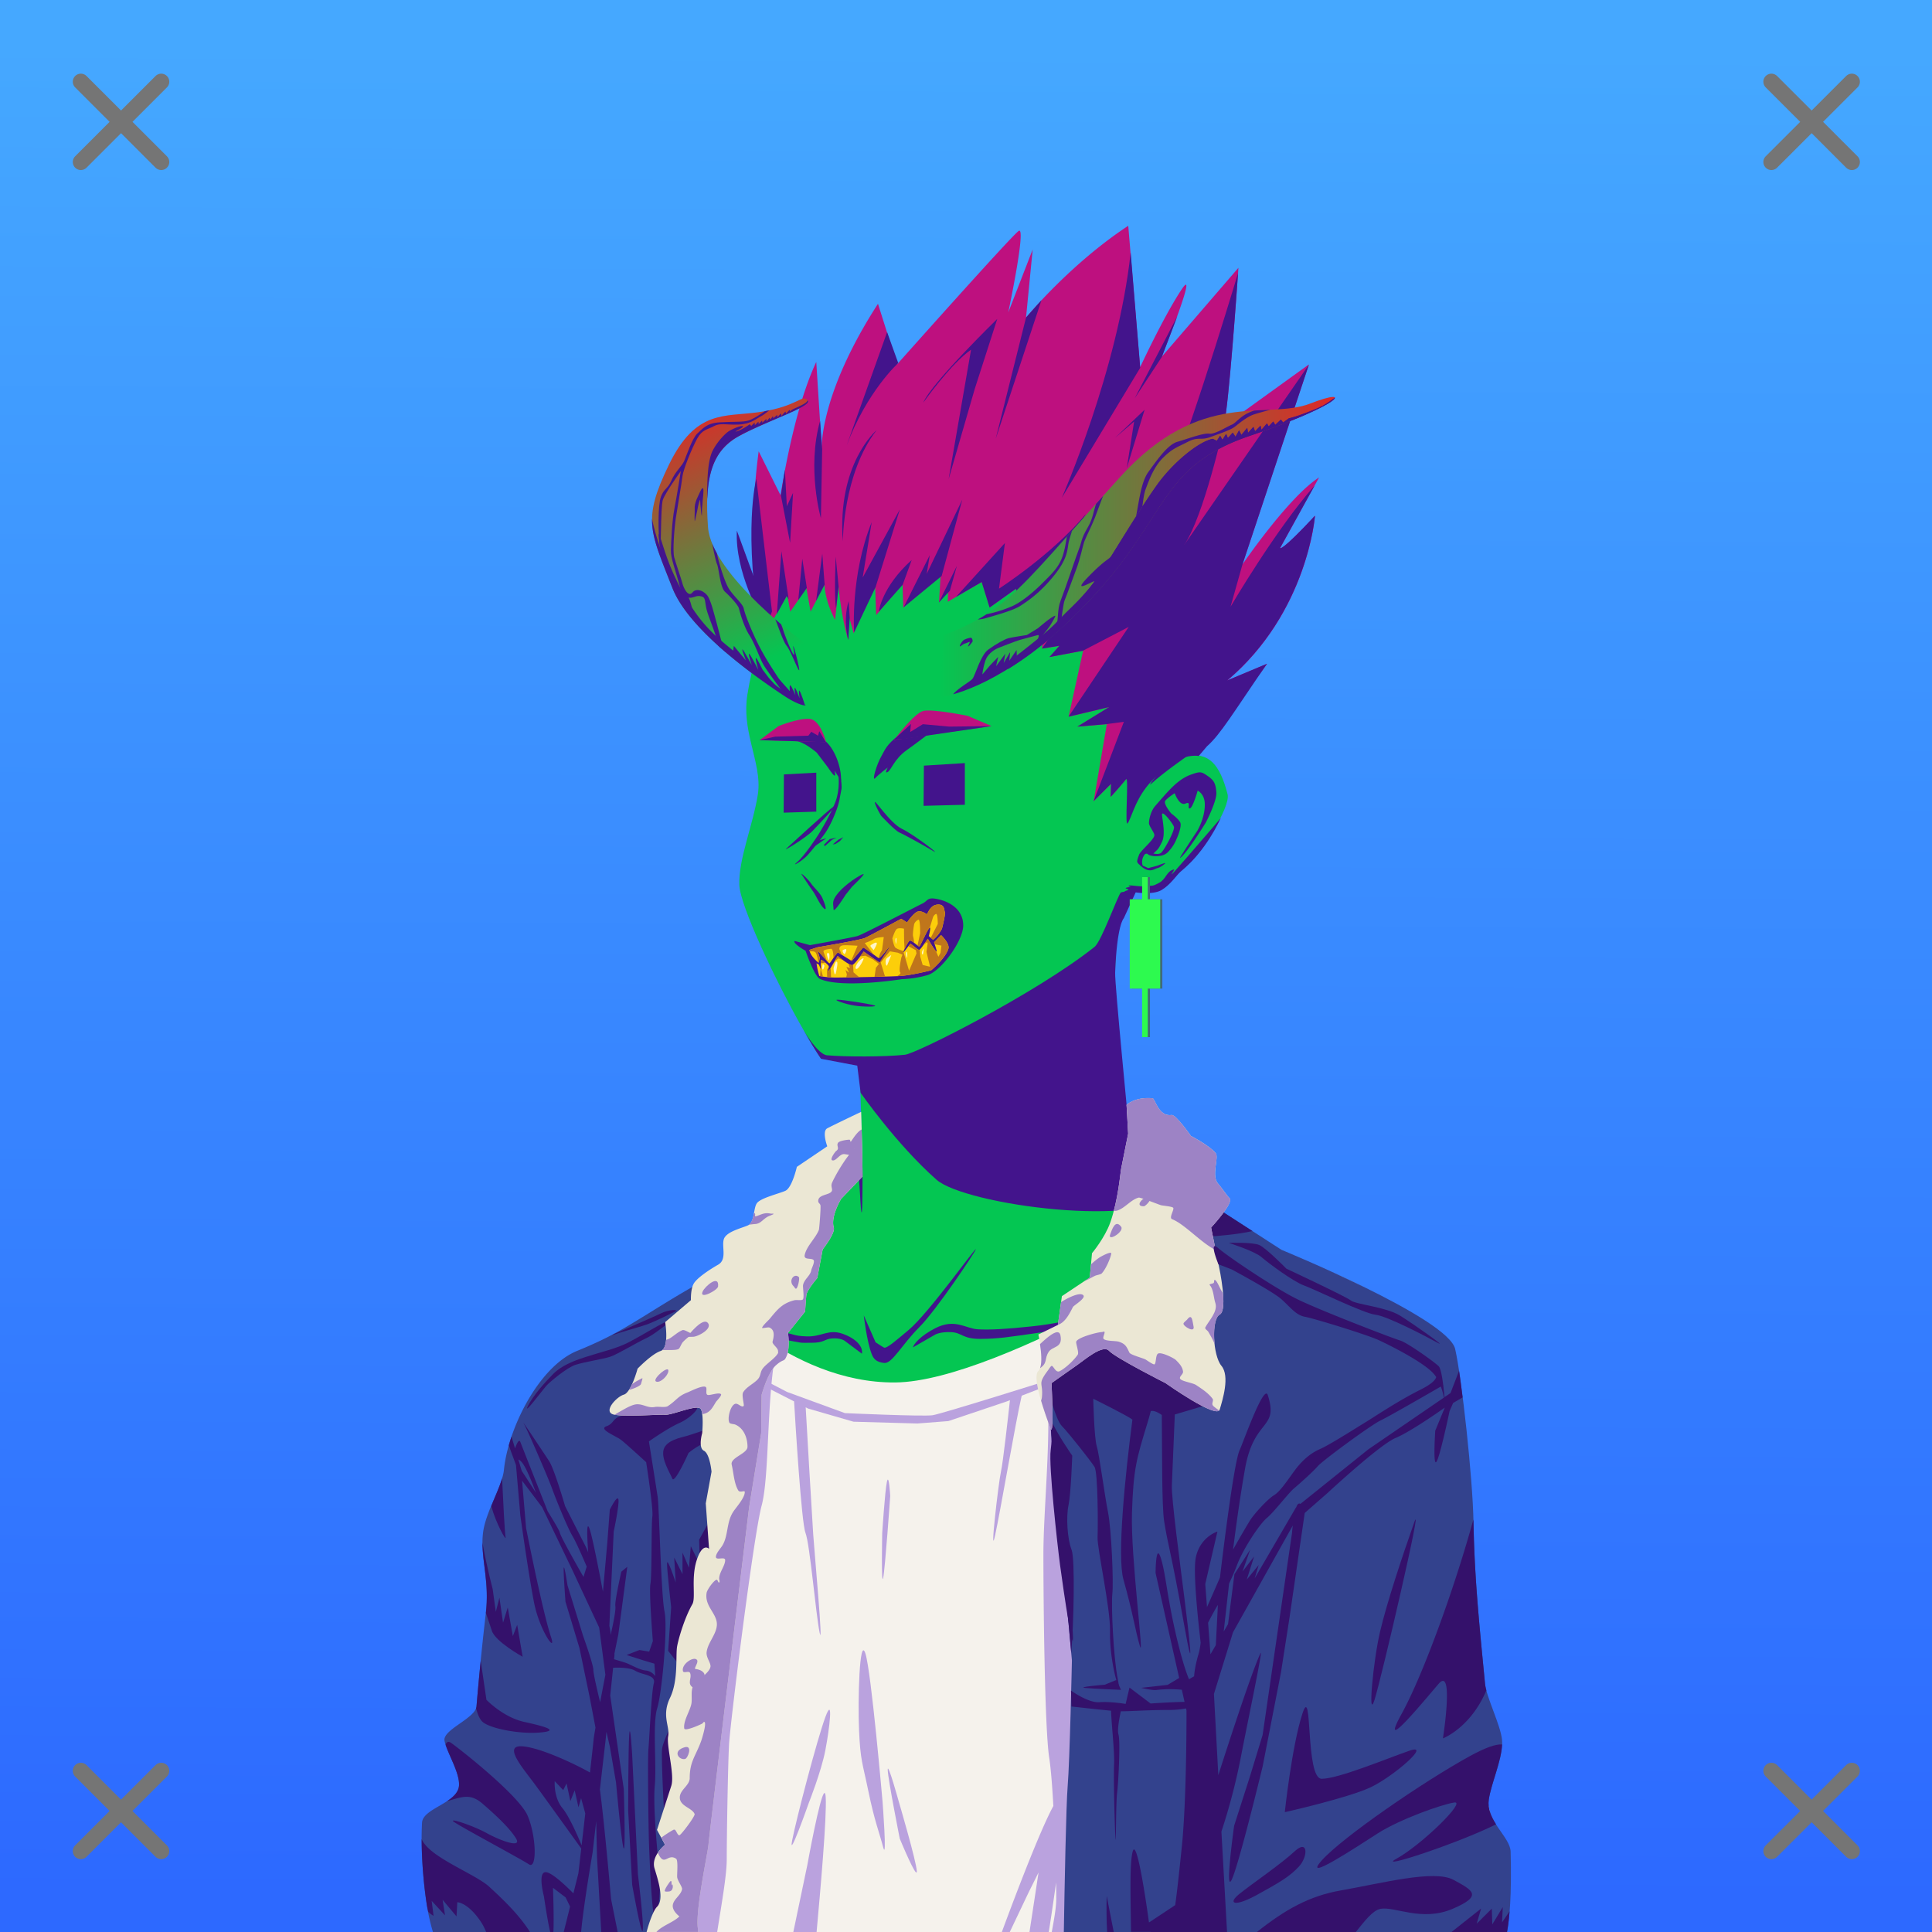 <svg xmlns="http://www.w3.org/2000/svg" xmlns:xlink="http://www.w3.org/1999/xlink" viewBox="0 0 2400 2400"><g id='bg'><g id="Afternoon">
<defs>
<linearGradient gradientTransform="matrix(-1, 0, 0, 1, 4188, 1608)" gradientUnits="userSpaceOnUse" id="skyback-linear-gradient" x1="2983.06" x2="2993" y1="-1549.54" y2="747.95">
<stop id="skyback-c1" offset="0" stop-color="#45a8ff"></stop>
<stop id="skyback-c2" offset="0.66" stop-color="#357fff"></stop>
<stop id="skyback-c3" offset="1" stop-color="#2d69ff"></stop>
</linearGradient>
</defs>
<path d="M2400,2400H0V0H2400Z" style="fill:url(#skyback-linear-gradient)"></path>
</g></g><g id="person"><g data-name="Layer 1" id="Layer_1"><g id="OR01"><path d="M1233.58,607.3c-9.3-.15-18.39,0-27.19.06-152.57,1.48-253.53,102.78-278,255.72-3.41,21.36.09,40.92,4.44,59.44,5.3,22.61,11.86,43.67,8.56,64.56-6,38-24,80-23,112,.81,26,45.49,120.52,79.81,180.59,7.9,13.82,15.42,26.41,21.53,35.25l48.32,7.13s3.49,135.37,3.34,135.94c-2.62,9.82-27.16,19.71-59.63,51.09s-94.09,72.45-154.56,120.66c0,0-126.43,43.21-176.69,93.47S648.36,1980,646.79,2048.3L594.2,2399.61h868.25l5.22-138.15,18.56-185,60.31,323.12h291.35l-61.66-415.12s29.47-306.6-35.53-353.6-153.47-66.4-153.47-66.4-106.62-68.76-124.47-87.35-59.47-52.72-59.47-52.72-4.86-42.31-11.18-104.62c-4.4-43.31-7.9-87.2-7-111.75,2.19-59.87.72-65.6,26-100.63,0,0,18.16,2.15,28.25-1.21s21.41-20.86,27.9-25.57c23-16.69,61.86-77.88,57.69-94-9.66-37.25-23.46-53.11-51.75-46.9,0,0,111.09-202.84-153.25-316.88C1291.14,610.47,1261.46,607.74,1233.58,607.3Z" style="fill:#04c652" transform="translate(0)"></path><path d="M883.39,2335.27c-4.91,6.13,2.23-27.37,35.35-40.62,17.36-6.94,21.28-12.26,30.08-17.06,12.14-6.63,27-11.47,39.84-10.85,22.74,1.1-47.89,26.07-69.92,34.33S888.89,2328.38,883.39,2335.27Z" style="fill:#43148c" transform="translate(0)"></path><path d="M1497.41,1845.75c-6.11,3.26-31.57,69.28-31.57,69.28l-37.12,78.41s-33.06,106.28-47.63,114.72c-40.64,23.52-47.36,26.68-95.75,32.15-5.17.59-17,1.88-17,1.88s-64.61,6.58-86.43,3.56c-24.57-3.4,24.43,29.71,77,38.44s105.34,16.4,105.34,16.4-9.72,111.88-9.47,165.63c.08,17.45,36-19.83,32.16-.81-1.25,6.24-9.36,21.19-17.16,34.59h92.84l5.22-138.16,18.57-185,11.71,62.74-4.84-46.78-2-137.15s-4.31-15.26-1.84-16.91,11-89.33,8.91-92.81A.65.65,0,0,0,1497.41,1845.75Z" style="fill:#43148c" transform="translate(0)"></path><path d="M1100.81,2266.41c-.88-.07-1.39.06-1.5.4-1.73,5.4,67.82,33.56,109.38,57.1,9.73,5.51-2.89,50.22,2.56,76.09h31.69c-8.7-36.85-15-73.54-22.13-79.34C1208.67,2310.79,1114,2267.35,1100.81,2266.41Z" style="fill:#43148c" transform="translate(0)"></path><path d="M1487.88,1835.47c-2.65.31-19.51,144.65-19.5,144.65l10.18,71.07,6.82,36,1-10.28L1546.72,2400h2.12L1537,2290.81l-3.41-39.62s-47.85-352.78-45.5-406.19C1488.36,1838.32,1488.25,1835.42,1487.88,1835.47Z" style="fill:#43148c" transform="translate(0)"></path><path d="M1776.16,1983.78l-35.63,28.69s25.18,108.54,34.88,189.47,10,116.51,12.53,159.5c.9,15.32,1,27.74.81,38.56h49.31l-59.5-400.66Z" style="fill:#43148c" transform="translate(0)"></path><path d="M1035.62,2318.22a4,4,0,0,0-1.24,1.81c-5.91,12.77-13,56.26-20.85,80h20.22C1036.5,2373.38,1040.24,2315.79,1035.62,2318.22Z" style="fill:#43148c" transform="translate(0)"></path><path d="M770.84,1888.94c-2.37.64-3,26.25-3,26.25s-9.33-27.81-10.53-25.57,4,15.21,5.75,34.54,1.13,42.75,1.13,42.75l-4.38,52.71-7.37,57.22s-8.59,138-21.47,219.25c-9.43,59.46-19.39,91-24.09,103.91H764c0-.74.14-1.12.19-1.94,1.6-29.92,1.45-49.75,4.25-94.53s.86-78.34,1.71-95.37,9.1-109.85,9.1-109.85,16.45,64.87,17.34,41.22-13.78-135.81-13.78-135.81,10.8,35.41,5.53,2.94c-2.57-15.85-11.75-97.66-15.53-113.57C772,1890,771.39,1888.79,770.84,1888.94Z" style="fill:#43148c" transform="translate(0)"></path><path d="M645.31,1906.41c-.13-.32-.22-.2-.25.4-.44,10.38.56,71.16,1.6,109.72.05,2.07.12,2.79.18,4.66.18,10.32.3,20.07.13,27.5L594.38,2400h16.34l10.12-71.91,3.69-86.59,25-186.78c3,12,11.61,44.4,14.25,36.87,3.19-9.1-2.87-78.78-2.87-78.78S647.34,1911.17,645.31,1906.41Z" style="fill:#43148c" transform="translate(0)"></path><path d="M1134,1673.81c1.36-4.6,9.4-14.36,27.74-23.81,24.63-12.68,37.69.46,53,1.32s35.1-.28,66.81-3.63,39.39-7.36,94.92-14.3c45.13-5.64,99.71-23.76,99.38-21.93s-29.7,17.3-100.72,29.27c-12.6,2.12-44.42,9.11-83.74,14.73s-51.21,7.66-73.55,7.77-22.69-7.78-36.29-8.39-19.75,3-19.75,3" style="fill:#43148c" transform="translate(0)"></path><path d="M1392.55,1108.56c-3.23,1.47-24.08,60.7-32.87,67.69-72,57.24-221,132.5-235.56,134-25.72,2.73-73.74,2.69-96.74.67-11.49-1-29-30.91-29-30.91,7.89,13.82,15.41,26.41,21.53,35.25l45,8.55,4.19,33.74s44.63,64.14,94.28,107.94c35,30.9,258.86,62.38,302.68,14.61-19.89-22-61.93-57.11-61.93-57.11-1.9-24.91-19.4-199.6-18.85-214.6,2.19-59.87,10.72-67.7,10.72-67.7l15.08-32.84S1395.77,1107.09,1392.55,1108.56Z" style="fill:#43148c" transform="translate(0)"></path><path d="M1782,1803.56s-22,112.35-38.29,150.69-35.18,93.34-34.61,112.47,32.41-34,32.41-34l31.56,38.87,20,28.32L1776.16,1987S1787.82,1843.2,1782,1803.56Z" style="fill:#43148c" transform="translate(0)"></path><path d="M1073,1634s3.76,32.45,9.86,48.08c2.17,5.58,5.31,9.93,15.39,11.06s21.48-22.23,43.93-44.66c20.8-20.77,69-92.84,70-96.5,1.32-4.94-58.3,79.19-83.46,100.17-13.61,11.35-27.31,23.61-30.58,21.87-3.1-1.66-10.46-6.57-10.46-6.57Z" style="fill:#43148c" transform="translate(0)"></path><path d="M1095,939.12c4.44-7.67,5.49-13.41,22-26.28,15.68-12.21,44.66-9.46,56.23-10.93s-18,8.44-18,8.44-16.8,12.92-29.07,21.64c-15.47,11-19.17,25-23.59,27.14s.28-5.69.28-5.69-10.76,8-15.52,13.11S1088.72,950,1095,939.12Z" style="fill:#43148c" transform="translate(0)"></path><path d="M979.64,915.42c-4.14,2.76,7.07,3,16.31,7.19s18.58,12.29,18.58,12.29L1028.28,953s6.06,9.35,8.17,10.4.27-6.2.27-6.2l8,12.87c.87-16.35-7.84-41.52-21.76-51.35S983.78,912.66,979.64,915.42Z" style="fill:#43148c" transform="translate(0)"></path><path d="M990.12,1071c9.93-8.16,26.6-34.39,26.6-34.39s18.77-29.9,22.93-46.27,1.31-29,1.68-34.44c.44-6.46,5.37,18.09,3.86,25-2,9-1.88,15.25-7.89,30.08s-11.18,23-16.18,29.24c-2,2.48-10.44,13.85-17.73,21.92S981.78,1077.81,990.12,1071Z" style="fill:#43148c" transform="translate(0)"></path><path d="M1434,1037.55c.25-3-6.58-11.07-6.7-15s2-14.38,7.25-20.73c1.91-2.3,10.08-11.62,12.44-14.26,10.2-11.35,19.76-20.68,32.19-25.2,12.09-4.4,13.25-3.81,21.21,1.69s9.78,9.59,10.62,20.29-13.13,37.53-13.13,37.53-24.81,40.09-32.07,43.94c-1.3.69,21.49-33.67,21.49-33.67s9.53-15.69,9.37-32.89c-.13-13.3-8.88-17.07-8.88-17.07s-6,21.54-9.83,22.08,2.45-9.49-5.28-6.07-13.44-12.83-13.44-12.83-8.94,5.58-11.68,9.42,7.4,15.74,7.4,15.74,8.37,6,11.11,11-4.56,20.84-4.56,20.84a50.3,50.3,0,0,1-10.93,16.43c-7.69,7.63-24.89,4.83-25.25,1.41s13,3.88,17.64-1.39,15.84-26.07,15.44-31.29c-.22-3-15.22-22.6-14.89-15.34.27,5.93,4.67,24-.11,33.76s-4.69,8.46-10.34,14.08-8.38-3.8-12.26,3.15c-4.25,7.63-.62,13.76-.62,13.76s-5.57-2.38-7.26-5.63c-1.09-2.09,1.65-8,1.84-8.84C1415.91,1057.24,1433.52,1043.58,1434,1037.55Z" style="fill:#43148c" transform="translate(0)"></path><path d="M1415.81,1074c0-.62,10.51,4.42,10.51,4.42l11.26-3s9.8-3.95,9.94-3.23-6.5,5.61-9.37,6.11-6.18,3.72-11.77,2.66S1415.82,1074.58,1415.81,1074Z" style="fill:#43148c" transform="translate(0)"></path><path d="M1010.74,1052.16l15.9-10.94-11.73,3.38" style="fill:#43148c" transform="translate(0)"></path><path d="M1024.48,1051.16l9-7.84,5.72-2.86-8.58,1.94-7,7" style="fill:#43148c" transform="translate(0)"></path><path d="M1034.44,1049l6.92-5.82,6.18-3.23-4.06,4.8-5.62,3.69Z" style="fill:#43148c" transform="translate(0)"></path><path d="M1070.63,1681.58c1.83-8.51-7-18.93-24.34-24.86s-25.64,4-44,3.4-13.5-3.12-37.82-6.46-35.28-9.36-77.88-16.3c-34.62-5.65,75.3,24.45,80.54,25.42,34.74,6.39,23.32,5.16,40.46,5.27s16.13-4.83,26.56-5.44,15.15,3,15.15,3" style="fill:#43148c" transform="translate(0)"></path><path d="M1085.51,1945c1.73-21,7.18,19.43,7.18,19.43l5.75,89s20.42,42.79,30,60.73-33.81-24.7-40.65-42.53-4.26-36.72-4.26-36.72S1083.78,1965.94,1085.51,1945Z" style="fill:#43148c" transform="translate(0)"></path><path d="M1052,1897.57c-1.59-1.43-10.55,93.73-10.55,93.73s.54,6.57-10.69,49c-8.66,32.71-25.88,50.2-25.88,50.2s-60.33,55.73-67,58.55c-25.38,10.76-95.6,6.88-113.88,6.83-11.11,0,16.76,6.5,43.65,11,22.77,3.79,88.06-6.67,88.06-6.67s75.12-67.44,75.94-76.5c5.67-23,12.81-51.43,12.81-51.43s6.42-67.3,7.15-89.84C1051.72,1939.61,1052.22,1897.77,1052,1897.57Z" style="fill:#43148c" transform="translate(0)"></path><path d="M1071.48,1458s0,39.9-.75,46.75-2-12.57-2.26-19.36S1067,1465,1067,1465Z" style="fill:#43148c" transform="translate(0)"></path><path d="M1474.32,939.55s-29.21,20.28-43.59,33.54c-7.7,7.09,9.19-14.34,8.88-12.61s-11.76,5.95-8,3.54,12.82-8.58,12.82-8.58,32.3-21,36.59-33.46S1479.38,934.68,1474.32,939.55Z" style="fill:#43148c" transform="translate(0)"></path><path d="M1516.65,1016s-7.91,9.61-41.19,47.87-14.41,15.5-17.23,16.17c-9.26,2.17-9.35,11.73-18.16,16.57s-7.56,3.1-17.06,4.36c-6.23.83-17.55-1.6-20.2-.91s2,1.88,2,1.88-4.74,0-6.28,1.18,7.74,1.29.12,3.49,11.26,1.8,11.26,1.8,22,3.73,33-2.74,18.64-18.45,23.54-22.76S1495.46,1060.32,1516.65,1016Z" style="fill:#43148c" transform="translate(0)"></path><path d="M995.29,1085.49c1.08-.38,9.18,7.36,12.34,12.11s11,11.38,13.81,17.63,6.85,17.35,2,13.2-10-16.42-13.08-20.54S995.29,1085.49,995.29,1085.49Z" style="fill:#43148c" transform="translate(0)"></path><path d="M1035.41,1129.33c.07-6.69-3.12-9.54,6.07-20.41s26.4-21.73,30.69-23.09-13.79,15.72-13.79,15.72l-7.9,9.93S1035.33,1135.85,1035.41,1129.33Z" style="fill:#43148c" transform="translate(0)"></path><path d="M1035.67,1001.83c-6.89,4.39-53.58,47.63-58.91,52.33s24.44-13.48,32.59-21.94S1042.56,997.44,1035.67,1001.83Z" style="fill:#43148c" transform="translate(0)"></path><path d="M1086.74,996.82c.94,5.32,7.84,16.6,7.84,16.6s17,18.24,22.56,20.68,21.93,11.28,42.92,23.5c9,5.25-24.44-20.68-39.48-27.88S1085.8,991.49,1086.74,996.82Z" style="fill:#43148c" transform="translate(0)"></path></g></g><g id="Blue-Jean-Jacket"><path d="M820.38,1630.78c-6.12,3.49-12.15,6.78-18,9.72-38.53,19.41-83.6,46.06-83.6,46.06-63.21,37-88.34,124.56-88.34,124.56L636.94,1973l-12.35,144.41L574.66,2400h910.56l23.84-106.06L1522.12,2400h345.19l-15.12-142.09L1810,2060.47s-11-191.77-12.47-203.69,9.46-136.29,6.94-145.5C1776.92,1610.66,1600.53,1561,1600.53,1561l-15.15-11.41c-.69-.25-5.1-2-5.1-2l-36.16-23.38s-299.23,191.94-432,193.13-235.37-116.82-235.37-116.82l-45.91,24.94C828.68,1626.6,823.36,1629.3,820.38,1630.78Z" style="fill:#f5f2ec"></path><path d="M1574.77,1544.11l-8,10.36-12.14,12L1413,1653.32l-99.25,57.74s-143.38,45.21-155.24,47-108.9-2.63-108.9-2.63l-72-26.35-63.23-32.94-81-72.06-3.72,2,58.59,57.73,46,30.4,52.19,26.65c1.56,26.44,9.12,150.31,14.12,163.17,5.6,14.41,12.81,100.88,17.61,124.1s-6.4-99.28-8-122.5c-1.42-20.56-7.86-132.11-9.32-157.41l3.08,1.57,56.34,16.31,79.32,2.22,38.55-3,72.65-24.47,3.79-1.47c-1.82,16.65-8.64,78-11.14,88.66-2.91,12.33-14.51,112.42-7.26,79.06,6.63-30.48,25.35-140.19,33-173.34l79.49-30.71,120.22-78.84,71.29-43.11,40.41-33.47Z" style="fill:#baa2de"></path><path d="M1278.3,2349.74l11.84-23.72L1279,2399.11l-.17.89h24c2.5-15.94,5.9-38.29,9.09-61.55.13,7.83.2,14.58.2,19.79,0,11.62-2.76,26.48-5.61,41.76h83a89.55,89.55,0,0,0,6.38-24.42c4.34-46.24-1.44-424.78-2.89-445S1364.06,1724,1364.06,1724s-69.35-60.69-63.57-1.45-4.34,153.15-4.34,208.06,1.45,215.28,7.21,252.84c2.1,13.6,3.81,35.72,5.15,60.05-15.62,28.69-43.81,101.94-64,156.54h9.86C1265.66,2376.33,1278.29,2349.74,1278.3,2349.74Z" style="fill:#baa2de"></path><path d="M902.79,2309.48c0-28.9,1.44-117,2.89-143s30.34-258.63,40.46-296.19,5.77-137.26,18.78-196.5-20.23-60.68-20.23-60.68l-49.12,300.52s-.37,3.38-1,9.52c-7.67,26.35-14,47.43-16.42,54.77-8,24-28.76,96-28,147.15l-2.41,69.56-5.19,59.47s-1.84,48.51-1.84,62.91c0,8.82,4.13,12.83,5.31,18.85-1,6.08-1.83,10.41-2.48,12.67a24,24,0,0,0-.62,2.87c-4.56,9.55-11.27,29.63-17.12,48.64h65.1C896.63,2363.62,902.79,2329.37,902.79,2309.48Z" style="fill:#baa2de"></path><path d="M885.11,2082.62c8.36-95.31,50.21-340.46,60.46-358,6.91-11.86,98.75-239.7,98.75-239.7l27.29-23.82-.52-28.91s-43.1,20-71.87,42.22c0,0-54.58,71.35-65.39,81.08S881.62,1585,831,1615.88s-66.58,42.81-114.14,62.26S631.09,1774.46,626,1826c-2,20-22.37,51.38-25.83,77.18-4.18,31.13,8.34,58.18,3.38,100.51-4,34.24-8,72.64-11.63,116-1.23,14.81-42,28.86-39.75,42.52s19.21,39.37,18,56c-1.6,21.85-44.88,27.81-45.9,46-2,35.4,2.11,79.17,6.22,103.76a260.34,260.34,0,0,0,7.31,32.05H863.41C868.22,2310.23,877.76,2166.38,885.11,2082.62Z" style="fill:#33428d"></path><path d="M1876.56,2300.13c-.5-18.2-31-38.31-27.16-64.64,3.13-21.26,18.32-53.14,16.51-73.83-1.61-18.41-19.52-53.19-21.16-70.15-6.77-70.33-13.17-130.69-14.33-200.9-.9-54-14.6-179.17-22.77-214.85-8.8-38.42-215.66-123.13-215.66-123.13l-98.09-63.34L1464,1447.63l-62.19-55.94,1.8,33.62,11.14,12s-10.82,70.93-17.94,105.05c-8.46,40.53-81.86,130.15-91.11,151.26s9.15,185,9.15,185l16.72,183.93s-2.62,124.51-5.3,156.67c-1.9,22.83-3.81,124-4.75,180.78h550.64C1875,2384.75,1878.06,2354.9,1876.56,2300.13Z" style="fill:#33428d"></path><path d="M655.83,1746.56c6.75-13.56,21.77-30.07,31.58-40s25.1-15.61,31.79-18.09,30.71-9.57,30.71-9.57,18-4.85,29.91-10.87,29.17-16.48,37.58-21,36.49-19.21,24.1-11.39-27.48,21.56-38.71,26.71-36,20.18-44.85,23.08-32,6.38-43.06,10-32.09,21.45-36.19,26S649.08,1760.11,655.83,1746.56Z" style="fill:#34116b"></path><path d="M762.56,1657.9c12-4.21,35.07-10.1,44.34-13.89s24.38-11.06,31.15-14.45-7.11-3.1-17.43,2.13S748.58,1662.81,762.56,1657.9Z" style="fill:#34116b"></path><path d="M1482.12,1472.84c-1,18-2,65.13,15.72,63.69,14.93-1.21,39.7-3,58-7.25l-61.93-40Z" style="fill:#34116b"></path><path d="M840.74,2064.31,830,2050.71l3.76-53.94s-5.16-45-5.16-54.4,10.78,23.45,10.78,23.45l-1.87-31,10.32,20.64v-26.74l8,18.77,2.34-26.74,11.26,23-.94-31,13.14-23.92,7-38.46s9.85-60-3.28-60-30,14.54-30,14.54-17.35,38.93-20.17,31.9-14.07-24.39-10.78-36.12,22-15,28.6-16.88,36.59-12.2,36.59-12.2l18.76,58.63-38.93,202.62L844,2111.21,843.09,2220l-17.36,47.37s-4.69-83.49-3.28-94.75,15-36.11,15-36.11l15-76.45Z" style="fill:#34116b"></path><path d="M1105.86,1858.32s-6.29,90.35-8.78,101.92-1.17-55.65-1.17-55.65,3.36-52.27,5.85-63.84S1105.86,1858.32,1105.86,1858.32Z" style="fill:#baa2de"></path><path d="M1075,2053.91c7.3,22.18,21.33,184.17,21.33,184.17s5.79,75.56.8,56.68-10.82-32.92-18.32-69.27-10-38.16-11.67-76.13S1067.7,2031.73,1075,2053.91Z" style="fill:#baa2de"></path><path d="M1102.77,2198.72c.32,11.52,14.94,85.28,14.94,85.28s21.48,52,21.17,40.46-22.41-86.52-22.41-86.52S1102.46,2187.2,1102.77,2198.72Z" style="fill:#baa2de"></path><path d="M1025.27,2133.07c-10.31,28-36.07,126.43-41.22,153.11s20.61-46.37,20.61-46.37,15.46-38.83,20.61-65.52S1035.57,2105.1,1025.27,2133.07Z" style="fill:#baa2de"></path><path d="M1024.16,2227.31c-5.32,1.32-21.29,89.6-21.28,89.6L985.5,2400h28.91c4.45-48.65,12.85-143.27,11.31-167.41C1025.47,2228.72,1024.92,2227.12,1024.16,2227.31Z" style="fill:#baa2de"></path><path d="M1316.73,1839.69c2.72,17.52,14.18,152.45,16,189.68s-11.52-52.3-16-86c-3.25-24.67-14.18-123.2-11.53-141.81S1304.32,1759.92,1316.73,1839.69Z" style="fill:#34116b"></path><path d="M919.75,1830.91c13.09-38.51-10.48,91.85-12.46,120.2S905.21,1873.7,919.75,1830.91Z" style="fill:#741c8c"></path><path d="M1401.94,1393.81l1.65,31.5,11.16,12s-5.35,34.74-11,67.28c4.47-15,8.89-30.87,13.66-40,8.14-15.57,6.72-22.64,6.72-32.9C1424.16,1425.17,1411.43,1406.77,1401.94,1393.81Z" style="fill:#baa2de"></path><path d="M785.34,2180.58l4.81,99.75,2.32,48.08s7.43,59.7,6,69.45-13.14-56.36-13.14-56.36l-5-92.37s.07-77.35,1.33-94.49S785.34,2180.58,785.34,2180.58Z" style="fill:#34116b"></path><path d="M1455.72,1845c.44-9.31,2.25-53.25,3.67-87.88l42.26-12.55s-19.37-12.57-40.66-26.65c.12-3,.19-4.77.19-4.77l-40.7-34.78c-.24,1.75-.85,5-2.17,10.8-4.86-3.4-8.59-6.12-10.57-7.75-12.42-10.26-47-8.64-47-8.64s-62.07,31.85-60.45,42.64,10.79,48,18.89,56.14,36.16,43.72,40.48,50.73,4.32,73.41,3.78,87.44,16,87.79,15.46,116.19c-.84,43.55,15,86.32,9.63,59.87s-8.36-91.86-6.74-105.89-1.08-79.89-5.4-101.48-10.79-71.78-14-82-4.32-58.83-4.32-58.83,42.64,21,48.58,25.91l.07,0c-9.16,70.21-19.18,170-11.16,198.55,12.06,42.94,14.76,63.7,20.4,82.6,6,20.2-11.54-110.34-9.8-165.24s5.68-67.32,19.24-111.78c1.6-5.23,3-10.14,4.14-14.73,4.12-1.13,9.89,2.16,13.68,4.82.52,46.1-.09,112.39,2.88,131.72,4.52,29.39,9,39.87,24.33,125.95,14.71,82.87,6.19,12.39.77-31S1455,1860.78,1455.72,1845Z" style="fill:#34116b"></path><path d="M1756.8,1891.15c12.32-35-40.92,194.58-49.42,220.83s-1.54-48.64,6.95-84.93S1742.13,1932.85,1756.8,1891.15Z" style="fill:#34116b"></path><path d="M1304.56,1762.09c3.15,53,10.28,116.54,10.28,116.53l15.91,175.13c3-35.63,4.92-116.9.44-128.44-5.39-13.86-6.93-40.8-3.85-55.43s4.63-61.63,4.63-61.63S1313.81,1782.48,1304.56,1762.09Z" style="fill:#34116b"></path><path d="M859.35,1747.09c-16.33,3.63-55.05,9.08-77.43,10.29s-17.25,10.4-28.32,14.25,11.55,12,18.29,17.33,30.8,27.43,30.8,27.43,9.15,58.24,7.7,67.38-.48,73.64-2.4,83.75,3,71.12,3,71.12l-4.58,13.06-12.07-2-16,6.21,21.54,6.85,13.06,3.92,1,15.35s-4.24-6.21-11.75-6.86-18.61-7.18-23.83-9.14c-3.58-1.34-9.93-3.15-15.56-4.88l.58-5.57-.19-1.08,4.94-24.32,11.12-83.85-7.41,6.06s-8.42,36.71-7.41,42.77-5,32-5,32l-.39,3.91c-.64-3.56-1.34-7.41-2.08-11.48l5.41-117s7.07-33,5.86-39.79-10.72,12.67-10.72,12.67l-3.07,40.61L749,1977.29c-5.71-30.22-11.75-60.58-15.21-73.41-1.49-5.54-2.52-7.8-3.19-7.85-2-.13-.81,20.25.09,32.5a83.13,83.13,0,0,0-4-9.08C716.45,1899.48,702,1871,702,1871s-13.39-46.09-19.84-55.92-36.1-54.52-31.45-46.6,30.9,68.91,34.87,80.09,19,48.61,25.55,59.48c4.3,7.11,11.84,24.44,17.71,38l-4,12.92c-12.39-21.73-28.71-50.93-29.4-55-.42-2.45-7-13.56-15.09-26.59-6.62-16.74-27.09-68.46-34-86.21-1.71-4.39-4.92,3.45-6.57,8.11l-4.36-14.63c-1.23,3.63-2.33,7.22-3.35,10.79l2,5.71,6.91,18.75,5.38,62.45s10,72.4,17,108.11,28.41,64.89,21.08,42.91c-10.67-32-30.9-135.1-30.9-135.1l-5-58.86,25,33,37.32,77.68,33.46,71.74,7.72,58.64s-3.15,16.13-6.54,34.06c-2.89-11.78-8.43-35.08-8.43-40.16,0-6.87-12.66-42-12.66-42L705,1969.45s-4.07-26.77-4.7-21.7,2.17,42,2.17,42l17.36,57.51L732.45,2108l7.29,38.13c-1.33,7.53-2.26,13.25-2.4,15.24-.18,2.52-2,18.92-4.45,40.5-17.12-9.77-62.36-31.48-84.88-32.58-23.41-1.14,2.28,28,16.55,47.39,11.53,15.68,45,62.28,57.49,79.61-2.12,18.33-3.58,31-3.58,31L712.29,2352c-9.45-9.56-26.5-25.75-34.1-26.31-10.8-.78-2.5,30.07-2.5,30.07s4.36,30.12,7.75,44.27h4c.93-16.34-.5-54.92-.5-54.92l15.66,11.9,5.57,11.38L700.28,2400H721.9c2.72-31.49,14.25-98.72,14.25-98.72l4.5-39.06c.38,21.67,1,45.25,1,45.25L746.9,2400h20.38l-8.16-40.75s-8.56-97.37-13.9-136.31l-.07.6c-.08-1.28-.07-1.61.07-.6l6.9-59.85,1.23-11.74,4.29,18.79,7.6,44.07s7.22,80,9.63,82.07,0-74,0-74l-16.82-116,3.6-34.53c5.47-.29,20.23-.61,27.53,3.77,9.08,5.44,26,4.84,23,15.73s-5.45,68.35-6.65,81.06,0,97.39.6,115.53,4.23,111.91,9.07,93.16,5.45-42.95,3.63-59.28-7.86-77.43-5.44-103.44-3-76.83,3-96.18,13.31-100.42,9.08-120.38-6.66-130.06-8.47-142.15-10.89-69-10.89-69,23-16.34,38.11-23S875.68,1743.46,859.35,1747.09Zm-211.23,80.1-4.2-14.1c1.78.6,4.17,2.54,7.12,7.47,4.93,8.25,11.42,24.88,14.78,33.85C656.28,1839.57,648.12,1827.19,648.12,1827.19Zm74.39,465.1c-5.67-13.6-15.89-36.59-23.7-46-11.41-13.7-9.7-33.68-9.7-33.68l10.55,11.14,4.14-8.29,4.74,21.92,5.34-13.33,4.73,21,3.26-11.25,5.19,18.94C725.45,2266.85,723.87,2280.55,722.51,2292.29Z" style="fill:#34116b"></path><path d="M867.05,2396.38c-3.85-21.57,12.32-94.75,13.09-105.54s50.49-418.61,50.49-418.61l14.93-91.88.58-47.66s7.46-27.56,17.8-36.75,10-2.87,13.74-12.92,1.19-27.28,1.19-27.28l21.25-26.41s1-15.38,1.56-20.53c.73-6.27,13.58-21.15,13.58-21.15L1022,1552s15.88-19.94,13.74-27.13c-4.14-13.9,9.19-35.6,9.19-35.6l26.57-27.74s0-8.94-.39-29-1.35-51.38-1.35-51.38-35.2,16.76-42.11,20.49,0,22.34,0,22.34l-37.77,25.53s-5.85,26.06-14.36,29.79-30.61,8.86-35.27,15.33-2.49,24-11.53,27.75-27.29,8-29.73,17.53,4.26,24.75-6.91,31.13-25.84,16.25-30.1,23.16-3.7,20.9-3.7,20.9l-32,27.27s5.59,32.14-5.58,35.86-28.69,22-28.69,22-7.88,29.64-17.06,32.23-27.37,22.32-11.41,25,54-.52,63,0,40.42-13.82,44.15-6.91,1.59,29.79,1.59,29.79-5.32,18.08,2.13,21.81,9.48,26.09,9.48,26.09l-7.15,39.3,4.06,56.47s-8.1-8.73-15.48,14.61c-7,22.11-.74,46.27-5.24,54.14-9.24,16.18-16.51,40.18-18.82,51.74s1.88,42.25-8.91,64.59,0,35.43-2.31,47.76,8.28,47.95,3.85,61.63l-17.72,54.69,10,18.49s-17.72,13.87-13.1,29.27,12.33,38.52,3.08,47.77c-4.05,4-9.28,17.41-12.91,31.35h63.85A12.56,12.56,0,0,0,867.05,2396.38Z" style="fill:#ebe7d4"></path><path d="M1304.81,1774c-5-13.6-23.62-63-15-70.85s.08-45.4.08-45.4l24.25-11.86,5-35.78,34.64-23.13,2.75-30.23s15.88-18.91,22.68-38.07c10-28.24,12.37-61,13.65-67.45,2.15-10.73,8.59-42.94,8.59-42.94l-2-35.79s10.21-10.18,32.32-8.19c3.11.28,7.34,23.21,23.64,20.8,5.36-.8,24,26,24,26s23.12,11.91,30.86,21.47c4.13,5.09-5.93,28.42,3,37.93,3.14,3.33,11.32,15.39,14.11,17.91,5.95,5.39-22.93,36.48-22.93,36.48l10,49.39s11.45,53,.72,58.68-8.59,50.81,2.14,63.7,1.44,42.22-2.14,54.39-67.28-32.92-67.28-32.92-62.26-31.49-70.13-40.08-30.77,11.45-40.08,17.89-31.49,22.19-31.49,22.19S1309.82,1787.62,1304.81,1774Z" style="fill:#ebe7d4"></path><path d="M986.13,1598.15c-7.59-7.08.53-17.39,6.27-11.65,1.33,1.34-1.39,14.34-3.59,14.34C987.55,1600.84,987.05,1599,986.13,1598.15Z" style="fill:#9d83c5"></path><path d="M843.41,1675.38c1.58-1.59,3-6.37,5.28-8.63a67.37,67.37,0,0,1,9.56-8.13c1-.67,4.59-1.43,3.37-1.43-3.21,0-9.15-4.59-12.59-4.94a2.77,2.77,0,0,0-1.31.13c-6,2.4-10.76,7.37-16.28,10.53a29.72,29.72,0,0,1-4,1.5c-.5,5.57-1.88,10.59-5,12.84C826.92,1676.61,840.77,1678,843.41,1675.38Z" style="fill:#9d83c5"></path><path d="M796.28,1719.19c.18-.73,1.81-6.11,1.81-6.75,0-.24-.12-.32-.31-.32a10.93,10.93,0,0,0-2.37,1.22,64.59,64.59,0,0,0-10.29,6.13,51.7,51.7,0,0,1-3.84,7.12C785.72,1725.77,795.66,1721.69,796.28,1719.19Z" style="fill:#9d83c5"></path><path d="M867.06,2396.38c-3.85-21.58,12.33-94.75,13.1-105.54s50.46-418.62,50.46-418.62l14.94-91.88.56-47.65s7.48-27.56,17.82-36.75,10-2.86,13.75-12.91,1.19-27.28,1.19-27.28l21.24-26.41s1-15.38,1.57-20.53c.74-6.27,13.56-21.15,13.56-21.15l6.72-35.72s15.89-19.94,13.75-27.13c-4.14-13.9,9.19-35.59,9.19-35.59l26.56-27.75s0-8.93-.38-29c-.07-3.41-.12-4.88-.21-8.72-.22-9.11-.32-13-.54-20.66-5.5,2.71-11.07,12.06-13.28,15-1,1.28-.33-2.34-2-2.34-2.73,0-12.36,1.38-14,3.87-2.53,3.8,2.49,6.87-2.34,10.16-1.12.76-8.56,10.72-4.69,11.69,4.65,1.16,9-8.37,14.85-7.78.76.07,3.76.55,5.87.87-9.27,11.67-18.94,29.2-21.31,35.13-1.57,3.9.8,7.09,0,9.5-1.81,5.43-15.71,4.28-16.91,11.5-.68,4.1,2.09,3.76,2.69,6.75.56,2.81-1.43,29-2,30.47-4.17,10.42-15.43,20.31-17.6,31.12-1.3,6.51,8.16,3.41,10.85,6.09,2.24,2.25-2.27,10.19-2.72,12.88-1.14,6.86-8.71,11-10.16,18.28-.58,2.93,2.06,16.88-.68,18.25-2.29,1.14-7.56,0-10.13.69-15.45,3.86-21.44,12-31.16,23.69-1,1.17-9.65,9.1-8.78,10.84.21.4,7.51-1.2,8.78-.69,7.85,3.14,5.33,12.54,4.07,17.6-.77,3.06,6.78,7.58,6.78,11.5,0,.9.4,1.91,0,2.72-3,5.91-13.5,12.53-18.28,18.28-4.55,5.46-2.49,9.92-7.44,14.87-5.34,5.35-13.61,9-17.6,15.59-2.13,3.56,1.66,15.92.66,16.91-2.48,2.48-6.72-3.4-10.16-2.72-6.32,1.27-10.63,18.93-7.43,23.72.85,1.29,5.42,1.49,6.78,2,11,4.39,15.56,16.77,15.56,27.75,0,8.64-21.86,13.37-19.62,22.31s2.82,23,8.12,31.82c2.08,3.46,8.13-.51,8.13,2,0,7.28-10.43,18.69-14.22,24.37-8.79,13.19-6,29.33-13.53,42-2.19,3.65-8.13,9.74-8.13,14.22,0,4.94,11.5-.93,11.5,4.06,0,7-7.44,15.16-7.44,23,0,1.58,1.12,3.64,0,4.75s-1.73-3.93-3.4-3.37c-3.64,1.21-11.54,12.31-12.19,16.22-2.46,14.73,9.35,23.2,12.19,34.53,3.51,14.06-10.69,25.79-12.19,39.25-.76,6.84,5.69,13.6,4.75,18.28-1.58,7.88-16.48,16.27-21,23-3.95,5.93-1.35,16.2-2.72,23-1.79,9-10.31,21.44-8.81,30.47.65,3.92,20-4.7,22.34-6.09,1-.58,1.71-2.54,2.72-2,3.07,1.54-3.41,21.9-4.06,23.69-7,19.15-14.22,25.3-14.22,46,0,9.8-13.71,15.08-12.19,25.72,1.37,9.56,15.35,11.59,18.29,18.94,1,2.44-17,26.41-19,26.41-2.25,0-3.88-5.87-5.41-6.79a2.27,2.27,0,0,0-2,0,135.61,135.61,0,0,0-15,9.76l4.72,8.74a49,49,0,0,0-9,10.07c8.28,18.49,11.81.08,22.65,7.31,2.89,1.92,1,19.77,1.38,23,.48,4.34,6.62,12.26,6.09,14.88-1.54,7.71-10.46,12.12-11.53,19.62s8.26,14.08,8.13,14.22c-7.48,7.48-21,11.14-28.45,19.25h51.7A12.22,12.22,0,0,0,867.06,2396.38Zm195-969.63c-.4.33-.81.78-1.22,1.16C1061.22,1427.53,1061.63,1427.08,1062,1426.75Z" style="fill:#9d83c5"></path><path d="M826.56,1757.41c9,.53,40.43-13.82,44.16-6.91a19.38,19.38,0,0,1,1.56,6,9.6,9.6,0,0,0,2.25-.19c8.11-2,10.91-8.49,14.88-14.84.59-1,7.69-8.12,6.21-9.59-2.55-2.56-13.06,1.61-16.28,1-3.82-.76-.16-8.7-2.87-10.06a4.41,4.41,0,0,0-2-.37c-5.57,0-16.77,5.83-20,7.09-12.83,4.93-13.28,9.47-24.91,17.22-3.13,2.08-12,.21-15.81,1-8.62,1.72-14-3.35-22-3.35-6.76,0-16.85,6.52-22.5,9.57-.81.43-3.45,2-5.81,3.43l.18.07C779.52,1760.07,817.52,1756.87,826.56,1757.41Z" style="fill:#9d83c5"></path><path d="M953.88,1511.25c.39-.22,7.15-2.85,7.15-3.16,0-.73-2.94-.4-3.12-.43-7.34-1.47-10,0-17,2.68-6.12,2.3-.37-2.6-4.29-3.5-1.1,6-2.5,11.85-6.59,14.57,2.61-.34,5.74-.75,6.41-.75C945.1,1520.66,946.35,1515.43,953.88,1511.25Z" style="fill:#9d83c5"></path><path d="M855.48,1658.22c.7-.48,18.61-23.56,24.36-14.06,4.37,7.23-13.05,16.18-18.58,16.42-2.36.1-4.77.07-7.15.18-.73,0-2.75.27-2.2-.22A32.57,32.57,0,0,1,855.48,1658.22Z" style="fill:#9d83c5"></path><path d="M815.58,1716.4c-6.22-1.48,9-15.82,13.57-15.36,1.22.13,1.18,1.51,1.1,2.34C829.71,1708.82,821,1717.69,815.58,1716.4Z" style="fill:#9d83c5"></path><path d="M872.9,1604.25c3.08-6.66,20.65-21.6,19.11-6.11C891.54,1602.81,867.85,1615.2,872.9,1604.25Z" style="fill:#9d83c5"></path><path d="M857.22,2078.19c-1.44-3.33-8.05,1-8.88-2.35-2.08-8.34,12.84-18.53,17.25-14.12,2.86,2.87-3.17,9.35-2.09,11.5,0,0,9.24.62,11.5,6.28,1.92,4.81-7.89,20.67-13.59,17.25C852.52,2091.42,860.07,2084.73,857.22,2078.19Z" style="fill:#9d83c5"></path><path d="M850.69,2170.45c-15.93,4.5-7.58,16.21.26,14.64C854.61,2184.36,860.74,2167.62,850.69,2170.45Z" style="fill:#9d83c5"></path><path d="M835,2340.87c-1.63,4.29.23-5.21-1.83-4.19-1.33.67-8.3,11.08-7.32,12.55.63.94,3.5.52,4.18.52C838,2349.75,835.6,2339.3,835,2340.87Z" style="fill:#9d83c5"></path><path d="M1379.14,1533.24c2.34-6.16,6.39-18.92,13.55-9.38C1397.17,1529.84,1375.25,1543.46,1379.14,1533.24Z" style="fill:#9d83c5"></path><path d="M1427.26,1486.34c-5.29-.82-19.32,12.16-6.43,12.16C1423.4,1498.5,1433.59,1487.31,1427.26,1486.34Z" style="fill:#9d83c5"></path><path d="M1482.68,1647.73c-1.4-6.44-1.73-16.86-8-8.51-1,1.29-4.12,3.27-4.52,4.87C1469.38,1647.25,1484.61,1656.64,1482.68,1647.73Z" style="fill:#9d83c5"></path><path d="M1424,1364.09c-16.77.63-24.56,8.44-24.56,8.44l2,35.78-8.6,42.94c-1.06,5.31-2.93,28.87-9.25,52.87a10.35,10.35,0,0,0,4.57-.4c9.46-3.16,16.89-13.62,26.4-16,2-.5,24,8.32,27.47,9.37,2.35.71,13.66,1.54,15.28,3.16,1.92,1.91-5.55,12.55-1.37,14.22,16.06,6.42,35.36,28.87,54.18,38.41l-5.65-27.91s28.89-31.11,22.94-36.5c-2.79-2.52-11-14.57-14.1-17.91-8.94-9.5,1.09-32.81-3-37.9-7.74-9.56-30.84-21.47-30.84-21.47s-18.64-26.86-24-26.07c-16.3,2.42-20.55-20.53-23.66-20.81A60.77,60.77,0,0,0,1424,1364.09Z" style="fill:#9d83c5"></path><path d="M1378.66,1556.34c-3.73.5-12,5.15-12.75,5.69a79.59,79.59,0,0,0-10.69,8.75l-1.47,16.22-6.41,4.28c4.71-1.67,9-4.68,13.57-6.69,1-.41,6.63-1.63,7.5-2.5,4.7-4.7,10.64-17.62,12-24.56C1380.65,1556.47,1379.9,1556.18,1378.66,1556.34Z" style="fill:#9d83c5"></path><path d="M1509.09,1589.88c-1.28-.43-.44,2.85-1.4,3.81-1.11,1.1-4.42.94-5.19,2.09-.17.25,1.62,2.26,1.72,2.44,3.49,6.11,3.47,14.23,5.56,20.5,3.5,10.51-8.73,22.69-12.5,30.22-1,2,2.7,3.61,3.81,5.56,2.46,4.3,5.75,9.81,7.82,15.25-1.79-16.14-.05-33.33,6.31-36.72,4.67-2.49,5-14,4.09-26.09-.91-1.8-1.9-3.57-2.93-5.25C1515.12,1599.64,1511.63,1590.72,1509.09,1589.88Z" style="fill:#9d83c5"></path><path d="M1343.09,1607.78c-6.25-.86-18.67,5.67-25,9.75l-4,28.38c8.41-3.08,13.36-11.53,18.72-22.25,1.09-2.18,17.37-11.41,12.54-15A4.91,4.91,0,0,0,1343.09,1607.78Z" style="fill:#9d83c5"></path><path d="M1371.91,1654.22c-.25-.37-2.55.5-3,.5-5,0-32.07,7-32.07,12.53,0,3,3.64,13.08,2,15.53-4.49,6.74-15.38,17-22.53,20.56-5,2.5-7.75-7.1-10-6.53-1.2.3-3.81,4.61-4.5,5.53-13.72,18.3-5.61,14.36-7.53,33.57a20.17,20.17,0,0,1-1,4c4.09,13.89,9.22,27.89,11.53,34.15,5,13.6,1.44-55.84,1.44-55.84s22.17-15.75,31.47-22.19,32.22-26.46,40.09-17.88,70.13,40.07,70.13,40.07,58.94,41.69,66.5,33.9c-3.36-2.43-6.6-4.64-7.75-6.18-2-2.6,1.41-6-.5-8.5-5.23-7-13.21-12.15-20.53-17-3.78-2.52-17.56-4.52-19.57-7.54-1.79-2.68,3.89-5.79,3.53-9-.67-6.09-4.85-10.35-9-14.53-2.15-2.15-19.18-10.87-22.53-7.53-2.72,2.73-1.76,11.9-4,13-1.37.69-9.84-5.36-11-6-3.1-1.72-18.68-5.76-20.06-8.53-3.48-7-4.44-10.67-13-13.53-4.16-1.38-16-.52-19-3.5C1369.21,1661.55,1373.12,1656,1371.91,1654.22Z" style="fill:#9d83c5"></path><path d="M1313.62,1654.91c-5.48-.22-15.44,9-21.71,14.81,1.49,9.73,2.82,22.66.06,29.87,9.89-6.69,5.06-11.68,10.81-20.31,4.9-7.34,17.73-4.54,14.53-20.53C1316.78,1656.09,1315.45,1655,1313.62,1654.91Z" style="fill:#9d83c5"></path><path d="M1617.84,2128.9c-13.1,40.38-21.83,122.25-21.83,122.25s77.49-17.47,105.87-30.57,77.5-55.66,49.12-45.84-88.41,34.93-109.15,34.93S1630.94,2088.51,1617.84,2128.9Z" style="fill:#34116b"></path><path d="M623.72,1836.5c-3.08,10.27-8.45,22.2-13.47,34.41,6,22,18.76,44,17.81,38.93C627,1904.23,625,1864.39,623.72,1836.5Z" style="fill:#34116b"></path><path d="M599.38,1916.34c-.09,26,8.41,51.05,4.18,87.28,0,0,0,.05,0,.07,2.57,7.58,6.45,18.84,7.38,21.93,4,13.52,38.31,32.47,38.31,32.47l-6.78-39.65-5.41,14-6.31-35.6-5.84,18.91-4.5-31.1-4.5,17.6L612,1973.81S604.32,1945.14,599.38,1916.34Z" style="fill:#34116b"></path><path d="M597.16,2063.16c-1.8,17.93-3.56,36.58-5.22,56.53a9.6,9.6,0,0,1-.56,2.37c1.87,7,4.16,13,7.59,16.44,8.45,8.45,45.42,15.83,71.31,13.72s7.39-7.38-19-13.19-47-27.47-47-27.47Z" style="fill:#34116b"></path><path d="M558.06,2163.94c-2.3-.6-3.71.89-4.5,3.56,4.62,14.3,17.7,36,16.63,50.69-.6,8.19-7.08,14.17-15,19.37,19.89-5.87,29.37-9.76,44.25,3.06,16.55,14.28,34.26,30.82,41.69,43.38s-20,2.29-36.54-6.84-47.4-19.42-41.12-14.28,83.35,46.24,93.62,53.09,9.16-35.38-1.68-60.5-82.79-81.66-94.78-90.22A8,8,0,0,0,558.06,2163.94Z" style="fill:#34116b"></path><path d="M1830.28,1887.62c-22.42,82-62.06,192.22-89.09,241.29-29.47,53.48,26.19-14.21,45.84-37.13s5.44,67.69,5.44,67.69,34.18-12.88,53.94-59.66a54.57,54.57,0,0,1-1.66-8.31c-6.77-70.32-13.18-130.69-14.34-200.91C1830.39,1889.73,1830.3,1888.52,1830.28,1887.62Z" style="fill:#34116b"></path><path d="M1865.88,2167c-7.62-.47-20.06,3.61-39.57,14.28-57.85,31.65-159.36,101.53-184.47,129.91s42.59-16.38,69.88-33.85,79.66-36,94.94-38.22-40.38,52.42-72,69.88c-26.64,14.7,77.16-19.28,123.79-42.78-5.92-9.35-10.67-19.42-9-30.72C1852.29,2216,1865.19,2187.55,1865.88,2167Z" style="fill:#34116b"></path><path d="M1348.21,2096.85c10.73,1,44.26,2.35,44.26,2.35l-5.36-12.4-14.76,6S1336.36,2095.74,1348.21,2096.85Z" style="fill:#34116b"></path><path d="M1567,1561.59c8.55,7.48,39.55,30.46,52.9,35.27s74.29,34.73,88.71,36.34,62.53,26.72,77,34.73-29.4-23-46.5-33.66-55-13.9-60.92-18.71S1598,1576,1598,1576s-25.11-25.65-33.66-29.39-37.94-2.68-37.94-2.68S1558.43,1554.11,1567,1561.59Z" style="fill:#34116b"></path><path d="M1715,2371.21c17.47-3.27,51.3,16.37,89.5,0s25.11-22.92,1.1-36-89.51,4.37-139.72,13.1c-39.33,6.84-69.28,23.73-104.54,51.71h122.9C1695.41,2386.08,1705.36,2373,1715,2371.21Z" style="fill:#34116b"></path><path d="M607.81,2343.84c-17.27-16-74.21-36.48-83.81-58.87a3.21,3.21,0,0,0-.19-.31A561.86,561.86,0,0,0,530.5,2368c.41,2.47,1,4.39,1.41,6.72a28.14,28.14,0,0,0,6.68,5.19l-2.37-18.63,16.59,18-3-19.31,17.28,20.65,1-17.62s12.24.12,27.6,21.87a68.79,68.79,0,0,1,8.22,15.19H658.4C643.91,2377,622,2357,607.81,2343.84Z" style="fill:#34116b"></path><path d="M1875.25,2374.38l-9.37,13.68.93-19-13,21.44-.65-19.5-18.72,18.62,5.41-18.71s-20,15.92-36.73,29.09h68.94C1873.19,2394,1874.35,2385.62,1875.25,2374.38Z" style="fill:#34116b"></path><path d="M1429.62,2400h94.66l-7-124.75a757.66,757.66,0,0,0,24-91.66c7.41-38.92,28.35-137.86,24.56-129.9-12.83,27-52.4,151.5-52.4,151.5L1508,2104.28l23.69-76.59,74.25-132.6c-.67,5.42-1,9.5-1,9.5l-36.45,250.61-15.64,51.18L1533.08,2268s-11.89,85.45-3,67,38.43-140.74,38.43-140.74l22.74-116.57,10.76-69.06,18.76-129.15,28.37-24.85s64.68-60.07,84.53-68.35,61.1-37.72,61.1-37.72l-11.84,28.69s-3,44.74,1.43,38.69,16.35-62.91,16.35-62.91l4.4-10.18,11.78-6.91c-1.5-11.83-2.94-23.42-4.4-33l-10.6,27.56-7.5,5.13c-.38-4.42-.9-9.73-1.56-15l.17-.1-.23-.33c-1.32-10.44-3.18-20.55-5.57-23-5.34-5.34-39-29.39-48.1-32.06s-101-37.94-128.78-51.83-85-52.38-97.26-63.06.53,20.3.53,20.3l16.57,6.42s49.7,26.72,60.92,36.34,18.17,20.3,29.92,22.44,77.49,22.44,91.38,28.86,55.58,27.25,68.41,41.68a38.71,38.71,0,0,1,3.35,4.38c-1,3.48-5.6,8.65-19.47,15.58-28.34,14.17-56.14,33.06-68.21,40.4s-44.61,28.16-56.67,33.4-22.51,14.49-31.43,26.56-17.88,26.09-25.75,30.81-24.66,23.09-29.91,31.48c-3.17,5.07-13,21.81-20.93,36,3.22-25.72,8.37-63.63,14.86-100.44,11.16-63.25,42.16-48.16,28.24-91.45-4.69-14.6-30.76,59.43-34.93,68.29-6.66,14.16-19.15,113.94-24.46,158.3-4.84,11.33-11.59,26.62-16.12,36.84l-2.15-28.73,15.12-65.15s-21.48,6.43-26.84,32.19c-3.45,16.56,1.84,69.89,6,105.84a92.55,92.55,0,0,1-2.32,13c-2,6.68-5.07,18.24-5.81,28.74l-6.3,3.66s-7.34-15.51-17.62-61.5-11.8-72.47-17.78-90.1-6.16,19.6-6.16,19.6l29.31,130.46-14.34,8.55-32.85,3.68s13.41,3.36,18.77,2.69a150.45,150.45,0,0,1,31.71-.3l3.39,15.08c-16.9.22-42.19,2-42.19,2l-26.18-19.77-4.81,20.3s-18.7-3.2-32.59-2.13-35.27-14.43-35.27-14.43l.54,19.77s32.49,3.65,49.19,5.22c.6,17.69,4.5,51.28,3.78,66.37-.83,17.58.84,79.55,1.68,92.11s.42-43.12,2.09-56.52,4.19-64.48,1.68-72.43c-1.7-5.38,1-19.91,2.92-28.79,11.77,0,35-1.69,59.41-1.69a117.59,117.59,0,0,0,21.59-1.85l.58,2.58s.43,108-5.82,169.19-8.25,72.56-8.25,72.56l-32.53,21.54s-14.69-109.79-20.34-87.82c-3.71,14.39-2.57,53.36-2,99.44h24.63Zm97.19-432.83c3.35-7.16,7.08-15.59,10.1-23.58,7.35-19.42,27.79-50.45,36.71-57.79s26.78-30.88,33.6-36.65,24-21,29.81-27.84,65.68-50.86,77.74-56.64c10.51-5,61.94-34.68,75.1-42.29a88.92,88.92,0,0,1,3.83,13.75l-93.89,64.28-84.4,67.79c-1.34-.77-2.74-.59-4,1.57a15.78,15.78,0,0,0-1.12,2.53l-.39.32-51.35,88.19,5.08-16.77-14.86,18.21,9.11-28.75-14.38,18.69,9.59-27.32-19.65,30.67-7.92,62-5.4,9.27Zm-14,26.46,0,1.89-2.47,48.07-6.66,11.44-2.94-39.26C1504.92,2007.42,1509.46,1999.39,1512.84,1993.63Z" style="fill:#34116b"></path><path d="M1375.31,2400h8.23c-4.89-24.37-8.7-44.78-8.7-44.78S1373.89,2372.46,1375.31,2400Z" style="fill:#34116b"></path><path d="M1561.5,2353.84c28.69-15.75,41.07-23.07,52.33-35.45s11.25-34.32-5.63-18.57-54,41.08-68.65,52.9S1532.8,2369.6,1561.5,2353.84Z" style="fill:#34116b"></path></g><g data-name="Layer 1" id="Layer_1"><g id="Pixel"><path d="M1147.7,951.12l50.86-3.19v51.79l-51.27,1.31Z" style="fill:#43148c"></path><path d="M973.81,962l40.21-2.17v48.42l-40.54,1.3Z" style="fill:#43148c"></path></g></g><g id="Long-Spike"><path d="M1376,890.85l-1.77,10.66" style="fill:#262829" transform="translate(0 0)"></path><path d="M1378.06,878.33,1376,890.85" style="fill:#262829" transform="translate(0 0)"></path><path d="M1401.56,280.47c-72.7,47.85-127,114.09-127,114.09l8.28-84.65-30.34,78.21s23-108.58,12.88-101.21-150.94,165.65-150.94,165.65l-23.78-75.18c-73.25,113.32-69.85,179.68-69.85,179.68L1014,449.59c-20.25,43.25-34.56,106.05-44.44,165.53l-27.09-54.5c-17.19,128.12,5,212.5,7,219.88a167.44,167.44,0,0,0-5,17.09L978,739.22l3.72,20.69,20.09-29.29,5.13,29.19L1024.22,726s-.08,19,13.16,43.94l4.34-41.25s2.64,34.44,11.9,66.22l1.47-27.53,5.38,19.5s24.5-54.76,26.72-57.76l1.19,35,32.78-38.5.9,29.16L1168.41,715l-1.94,33.34,11.44-14.75-.63,14L1219.59,723l9.82,31.75,32.81-23.41,6.75,45.78,28.31-14-2.81,42.6,21.65-3.47-12.37,14,41.72-7.91-18,82,50.56-12-39.62,24.35,36.53-3.13-16.35,95.75,21.66-21.62-.47,16.31s26.51-28.24,42.85-54.28L1461.5,900l29.47-.88.28.16c16.85-14.74,41.21-14.31,82.75-74.66l-49.44,20.72c100-84.56,109-204.62,109-204.62-42.7,45.91-43.31,40.09-43.31,40.09l48.37-87.72c-37.73,23.93-95.15,108-95.15,108L1626,452.69l-105.75,76.25c6.44-25.77,18.17-196.27,18.17-196.27L1443,443.34s46.93-116.88,24.84-83.75-51.56,96.63-51.56,96.63Z" style="fill:#be107f" transform="translate(0 0)"></path><path d="M1110.56,919.24s24.91-33.33,36.45-36.11,55,6.11,55,6.11l29.69,12.67Z" style="fill:#be107f" transform="translate(0 0)"></path><path d="M1026.13,921.84s-6.73-27.62-20.29-28.79c-14-1.22-38.82,9-38.82,9l-23.53,17.52Z" style="fill:#be107f" transform="translate(0 0)"></path><path d="M1537.94,339.25c-10.84,36-70.62,233.12-96.82,282.13-28.73,53.76-165.53,145.09-165.53,145.09L1349,638.38c-41.35,50.09-108,92.87-108,92.87l7.32-56.66-60.82,67,32-18.65,9.82,31.75,32.81-23.41,6.75,45.78,28.31-14,46.06-27.59-48.87,70.19,21.65-3.47-12.37,14,41.72-7.91,56.76-29.53-74.73,111.5,50.56-12-39.62,24.35,36.53-3.13,21.25-2.84-37.6,98.59,21.66-21.62-.47,16.31s8.67-9.23,19.15-22c3.55-4.34-1.85,59.82,1.85,54.9,4.47-5.95,8.7-25.9,22.92-44.44s35.1-32,35.1-32,14.52-9.3,30.41-7.28l10.19-12c16.85-14.74,33-42.22,74.57-102.57l-49.44,20.72c100-84.56,109-204.62,109-204.62-42.7,45.91-43.31,40.09-43.31,40.09L1633,603.25c-48.48,54.81-104.38,150.47-104.38,150.47l14.85-52.66,82.47-248L1470.66,677.53c25-36.11,49.62-148.59,49.62-148.59C1526.48,504.13,1537.12,351.06,1537.94,339.25Z" style="fill:#43148c" transform="translate(0 0)"></path><path d="M1404.55,313.62l11.87,143.24L1319,618.41S1388.67,460.76,1404.55,313.62Z" style="fill:#43148c" transform="translate(0 0)"></path><path d="M1462.49,392.79l-53,102.11,33.88-51.66" style="fill:#43148c" transform="translate(0 0)"></path><path d="M939.54,594.7s-17.41,63.2,6.46,201l13-36.16Z" style="fill:#43148c" transform="translate(0 0)"></path><path d="M1166.2,748.54,1188.64,703,1180,733.8Z" style="fill:#43148c" transform="translate(0 0)"></path><path d="M1122.61,754.31,1155,689.57l-3.84,23.4,44.23-92.31-25.64,94.87Z" style="fill:#43148c" transform="translate(0 0)"></path><path d="M1091.64,759.88s3.41-30.57,40.91-64.22l-11.22,30.77Z" style="fill:#43148c" transform="translate(0 0)"></path><path d="M1061.07,785.4s-5.13-69.55,21.8-136.86l-11.22,68.91,46.15-84.61-30.12,96.47Z" style="fill:#43148c" transform="translate(0 0)"></path><path d="M1041.77,728.74l-3.61-37.23s-2.26,47.61.45,64.31Z" style="fill:#43148c" transform="translate(0 0)"></path><path d="M1024.39,726.26l-2.93-38.59-7.67,58.67Z" style="fill:#43148c" transform="translate(0 0)"></path><path d="M1002.28,730.32l-5.64-36.1-5,51.22Z" style="fill:#43148c" transform="translate(0 0)"></path><path d="M979.71,744.31l-9-59.57L965,762.82l12.19-22.34Z" style="fill:#43148c" transform="translate(0 0)"></path><path d="M1274.6,394.4l-37.71,150.74,56.87-172.27Z" style="fill:#43148c" transform="translate(0 0)"></path><path d="M1115.83,451s-38.93,35.08-64.17,102.67L1102,412.6Z" style="fill:#43148c" transform="translate(0 0)"></path><path d="M1018.72,522.89l2.61,35.33-1.57,85.67S1002,581.93,1018.72,522.89Z" style="fill:#43148c" transform="translate(0 0)"></path><path d="M1146.92,500.19s34.33-48.63,59.36-65.79l-27.89,160.91L1210.9,483l27.94-86.86S1156.93,475.88,1146.92,500.19Z" style="fill:#43148c" transform="translate(0 0)"></path><path d="M1385,544.07l23.85-20.48-9.14,58L1421.87,509Z" style="fill:#43148c" transform="translate(0 0)"></path><path d="M975,583.42l2.43,45.48,7.72-16.65-3.66,62.12L970.07,615.5Z" style="fill:#43148c" transform="translate(0 0)"></path><path d="M1110.46,918.76l21.13-19.47-.9,10,15.74-9.68,32.7,3,52.38-.6-107.18,15.74Z" style="fill:#43148c" transform="translate(0 0)"></path><path d="M1026,922l-8.27-13.66-1.58,5.55-8.31-4.83-3.67,4.83L963,915.09l-19.71,4.25Z" style="fill:#43148c" transform="translate(0 0)"></path><path d="M1047,672.78s0-84.4,41.94-138.4C1088.9,534.38,1039.62,575.79,1047,672.78Z" style="fill:#43148c" transform="translate(0 0)"></path><path d="M945.47,767s-32.76-56.5-30.1-107.81L944.64,739Z" style="fill:#43148c" transform="translate(0 0)"></path><path d="M1053.71,795s-7-23.7.53-48.33l1.32,21.2Z" style="fill:#43148c" transform="translate(0 0)"></path></g><g data-name="Layer 1" id="Layer_1"><g id="Golden-Teeth"><path d="M987.24,1168.91l18.87,5.19s52.49-9.35,59.23-11.37,73.37-36.87,80.63-40.38,5.22-8.49,19.73-5.22,30.66,12.83,30.86,32.15-27.53,57.09-44.21,62a133.3,133.3,0,0,1-32,5.08s-74,11.85-101.59-.19c-7.27-3.17-18-35-18-35S984,1171.63,987.24,1168.91Z" style="fill:#43148c"></path><path d="M1173.78,1133c1.08,2.23-3.6,20.55-3.6,20.55a43.37,43.37,0,0,1-11,13.86l-5.42-4.56s3.56-13.23.62-10-11,22.3-12.37,22.82-10.17-8.92-12.29-7-7.89,13.35-7.62,14.32,7.67-9.76,8.71-10.43,9.46,7.94,11.2,7.42,10.53-13.92,10.53-13.92,9.16,16.11,11.08,16.11c.59,0-3.25-11.53-3.25-11.53l8.61-9.08s11.13,10.47,9.13,17c-3.71,12.07-21.3,26.7-21.3,26.7s-22.33,5.82-37.56,7.08c-8.18.67-36,1.28-60,1.7-7.12.13-13.9.24-19.73.32a116.93,116.93,0,0,1-21.72-1.95,88.74,88.74,0,0,1-3.45-15.71l2.72,1.45c1.35,2.2,2.7,6.89,2.84,6.69s-1.11-11.72.47-12.64c0,0,7.18,4.49,9.22,8.22,0,0-.68,3.95-.93,6.63-.15,1.67,11.88-19.53,11.88-19.53s14.66,12.11,18.09,11.31,14.28-16.78,14.28-16.78,19.19,13.77,19.87,13.94c1.78.44,12.54-18.37,12.25-19.83s-10.79,14.29-13.42,14c-1.19-.13-17.57-13.37-19.52-13.07l-14,16.69-17-10.54c-1.88-.1-9.7,13.28-10.74,13.46s-14.76-16.78-14.38-15a80.14,80.14,0,0,0,2.35,8s-.9,6.18-1.6,6.15c-.35,0-11.09-9.23-11.08-15.89l10-3.24s52.38-8.74,58.64-11.47,45.28-23.9,45.28-23.9l7.22,4.62s7.91-11.87,13.11-13.53,11.43,3.34,11.43,3.34c1.88-2.39,4.43-11.45,13.44-12.08S1172.71,1130.79,1173.78,1133Z" style="fill:#fcce0a"></path><path d="M1061.38,1249.17c-11.44-1.78-27.08-7.26-20.86-7.3s40.54,5.29,45.75,7.11S1072.82,1251,1061.38,1249.17Z" style="fill:#43148c"></path><path d="M1164.75,1123.72c-9,.62-11.56,9.67-13.44,12.06,0,0-6.24-5-11.43-3.34s-13.13,13.53-13.13,13.53l-7.22-4.63s-39,21.18-45.28,23.91-58.63,11.47-58.63,11.47l-10,3.25a8.17,8.17,0,0,0,.38,2.06c1.75-.26,5.15-.65,6.88.91,2.07,1.86,3.46,11.38,3.65,12.75l.19.15c.71,0,1.59-6.15,1.59-6.15a81.16,81.16,0,0,1-2.34-8c-.28-1.28,7.06,7.56,11.37,12.25-1.45-3.76-4-10.19-4.37-11.91-.56-2.33,6.51-3.14,9.37-3.41s3.05,10.69,3.07,11.29c2.32-3.36,4.74-6.68,5.68-6.63l4.41,2.72a27.1,27.1,0,0,0-2.09-5.19c-1.63-2.9-.39-6.08,4.15-6.5s17.72.56,17.72.56l-7.53,17.66-2.72-.59,3,1.87,14-16.69c.72-.11,10.12,6.5,13.29,8.74l-11.07-14.36s7.57-2.56,11.25-4.94,12.35-2.5,12.35-2.5l-2.18,16.14s-2.3,4-2.42,4.37l-1.84,5.49.15.13c2.63.29,13.12-15.46,13.41-14,0,.27-8.58,13.1-12.12,19-2.16,3.6.33,1-.18,1.92l12.74-15.35,9.87,1.69,5.85,2.47-1.28,3.06s-3.88,17-1.5,19.06c1.19,1.06-1.18,2.93-3.85,4.53,1.16-.06,3.92-.12,4.72-.19,15.23-1.25,37.56-7.09,37.56-7.09s17.61-14.62,21.31-26.69c2-6.52-9.12-17-9.12-17l-8.62,9.07s0,0,0,0,.49,1.57.74,2.34l8.38,1.66-1.12,9-2.63,4.84-3-6.94c-3-2.79-10.16-15.5-10.16-15.5s-2.53,3.81-5.15,7.47l4.12-3.15.85,1.5-1.5,10.53,4.46,18.5-9.18-2.22-2.94-10.13-.66-9.12c-.13.1-.43.5-.53.53-1.74.52-10.18-8.11-11.22-7.44-.26.17-1.49,1.84-2.34,2.94l9.22,4.84.81,4.1-3.72,8.62-5.5,12.78-6.78-22.72.19,0-.22-.13-.06-.22-.07.16-.06,0,0-.1s-.18.19-.19.16.47-1,.54-1.22v0l-7.5-2.87-2.5-1.44c-2.37-1.34-4.13-11.69-4.13-11.69s3-9.82,5.5-11.72c1.25-1,3.51-1,5.44-.91a24.78,24.78,0,0,1,3.53.54s.09,15.24.25,16.93c.15,1.51.38,7.34.44,8.75,1.66-3.76,4.48-9.23,6-10.65,1-.92,3.5.7,6,2.59a52.48,52.48,0,0,0-1.35-7.94c-.84-2.55.87-13.9,1.44-15.72a9.65,9.65,0,0,1,5.1-5.12c2.41-1,2.18,16.84,2.18,16.84l-3.25,15.19c1,.78,1.87,1.26,2.22,1.13,1.39-.52,9.44-19.62,12.38-22.82.32-.35.54-.44.71-.43l4-13.25s1.53-3.15,3.68-3.82,2.19,12.44,2.19,12.44l-8.75,17.19,2.91,2.47a43.7,43.7,0,0,0,11-13.88s4.67-18.3,3.59-20.53S1173.76,1123.09,1164.75,1123.72Zm-91.84,58.34s-2.3,3.2-4.35,6l6.56-.87,9.41,4.59,8.61,6.6.55-2.12C1091.57,1195,1072.91,1182.06,1072.91,1182.06Zm49.34,1h.06l-.34.82Zm-81.72,4.47s-2.14,3.68-3.75,6.47l4.69-3.41,5.78,2.1C1043.85,1190.17,1040.53,1187.53,1040.53,1187.53Zm-20.19,4.66c-.59.34-.7,2.28-.72,4.43l5.72-.71A61,61,0,0,0,1020.34,1192.19Zm73.57,3a2.33,2.33,0,0,1-.69.47l-5.19,6.59-1.65,11.19c5.63-.13,9.69-.26,14.43-.41l-1.53-.44Zm-40,1.87,1.93,5.38-4.43-1.38,3.43,7.22-4.56-3.37,1.75,5.48-.78,3.74,8-.13,8-.15-7-6-.53-9.69a4.47,4.47,0,0,1-1,.62C1057.7,1199.06,1055.92,1198.26,1053.88,1197.09Zm-24.54,4.85-2,2.37s0,5.81.16,9.44c1.56.16,3.08.3,4.84.41l-.53-11.69c-1.75,2.87-3.17,5.14-3.12,4.59C1028.84,1205,1029.15,1203.11,1029.34,1201.94Zm-10,1.47-.62,9.12c.37.07,2,.32,3.59.56l-2.4-8.34s0,.09,0,.09A8.17,8.17,0,0,1,1019.31,1203.41Z" style="fill:#c0761b"></path><path d="M1035.65,1202.19c.5-2,1.34-6.27,3-7.44s1.89,2.11,1.31,5.36-1.4,9.75-2.48,10.27S1035.15,1204.25,1035.65,1202.19Z" style="fill:#fff5c9"></path><path d="M1029.65,1192.63c-.72-.17-2.86-6.52-2.27-8s2.47-.94,2.87.68S1030.37,1192.8,1029.65,1192.63Z" style="fill:#fff5c9"></path><path d="M1049.07,1185.13c-1,.21-3.27-4.15-2-4.85s3.7-2,4.2-.83S1050.11,1184.92,1049.07,1185.13Z" style="fill:#fff5c9"></path><path d="M1063.12,1200.36a21.14,21.14,0,0,1,6-8.14c1.49-1,4.29-3.23,3.49-.63s-4.3,8.82-6.67,11S1062.05,1203.53,1063.12,1200.36Z" style="fill:#fff5c9"></path><path d="M1021.86,1198.4c-.17,2.1-1,4.12,0,5.76s2.3-4.38,2.3-4.38S1022,1196.3,1021.86,1198.4Z" style="fill:#fff5c9"></path><path d="M1085.28,1180.29c-1.07-1.53-5.32-5-3.61-6.15s6.56-4.34,7.46-2.8S1085.28,1180.29,1085.28,1180.29Z" style="fill:#fff5c9"></path><path d="M1100.33,1197.13c-.25-2.26-.43-4.64.81-6.23s6.06-4.56,6.06-4.56l-5.33,13.29S1100.57,1199.4,1100.33,1197.13Z" style="fill:#fff5c9"></path><path d="M1113.29,1172c-.32,2.19-1.61-4.8-.5-6.56S1113.83,1168.36,1113.29,1172Z" style="fill:#fff5c9"></path><path d="M1126.48,1189.25c1.09,3,.37-7,.37-7S1124,1182.31,1126.48,1189.25Z" style="fill:#fff5c9"></path><path d="M1145.83,1185.58c1.27,1.18,1.31-5.17,1.75-6.9S1143.6,1183.51,1145.83,1185.58Z" style="fill:#fff5c9"></path></g></g><g id="Bullish-Earrings"><path d="M1421.44,1089.57h7.06v198.77h-7.06Z" style="fill:#416a79"></path><path d="M1406.06,1117.14h37.83v110.93h-37.83Z" style="fill:#416a79"></path><path d="M1418.78,1089.57h7v198.77h-7Z" style="fill:#2dfa4f"></path><path d="M1403.39,1117.14h37.83v110.93h-37.83Z" style="fill:#2dfa4f"></path></g><g id="OR01"><defs><linearGradient gradientTransform="matrix(1, 0, 0, -1, 0, 2400)" gradientUnits="userSpaceOnUse" id="front-linear-gradient" x1="1167.7" x2="1658.33" y1="1720.4" y2="1720.4"><stop offset="0" stop-color="#04c652"></stop><stop offset="1" stop-color="#e12727"></stop></linearGradient><linearGradient gradientTransform="matrix(1, 0, 0, -1, 8, 2400)" id="front-linear-gradient-2" x1="987.3" x2="864.55" xlink:href="#front-linear-gradient" y1="1597.54" y2="1902.47"></linearGradient></defs><path d="M1172.26,789.12l-4.56,77.07S1245,859,1349.16,750.28s88.29-169.8,203.76-209,129-61.12,74.71-40-135.37-20-236.21,91.31c-71.56,79-106.22,121.68-138.57,149.81C1229.24,762.89,1206.86,775.66,1172.26,789.12Z" style="fill:url(#front-linear-gradient)"></path><path d="M1000.77,876.22l1-75.68S884,715.32,879.52,654.85s3.91-94.08,38.21-113,91.54-37,85.73-44.22c-7.22-9-10.83,7.22-61.37,14.43-42,6-77.61-3.61-111,65s-23.48,82.52,4.17,153.26C854.89,780.49,931.45,836.33,975,865,993.3,877,1000.77,876.22,1000.77,876.22Z" style="fill:url(#front-linear-gradient-2)"></path><path d="M1658.19,494.06a145.55,145.55,0,0,1-13,8.75c-6.57,4.07-23,10.16-30,12.66s-14.22,4.25-14.22,4.25l-7,5.16-2.82-3.63-7,6.56-2.47-4.15-5.62,6-2.22-3.63-6.75,7.85-1.25-5-6.78,6.94-2-5.54-6.78,7.5-.91-6.25-7.31,8.75-2.84-5.72-4.47,8-3.38-5.16-6.06,6.75-2.16-5.16-4.62,7.32-2.84-5-4.13,6.25-5.09-2.41c-18,3.69-49.68,29.78-69.51,57.69s-40.08,61.85-64.47,100.61-43.54,51.37-60.54,70.13c-14.28,15.76-73.21,65.71-57.61,56.16,30.13-18.43,60.66-43.88,94.85-79.56,104.14-108.67,88.28-169.79,203.75-209C1626.41,516.27,1658.5,498.36,1658.19,494.06Z" style="fill:#43148c"></path><path d="M810,644.47c-.36,23.87,9.56,45.71,25.22,85.78C854.88,780.47,931.44,836.33,975,865c9.94,6.53,17.36,9.52,20.76,10.52a16.4,16.4,0,0,0,4.54.8c1.3.05-.47-.8-.47-.8l-8.06-5.19S963.71,853.87,929,823.51c-33.3-29.14-52.86-38-80.2-86.63-18-32.13-23.12-53.35-29.37-71.73-2.56-7.52-.56,9.9,1.7,19.51a87.82,87.82,0,0,0,7.36,18.93S814.34,667.88,810,644.47Z" style="fill:#43148c"></path><path d="M1003.25,497.41a16.71,16.71,0,0,1-1.37,2c-2.53,2.73-12.81,7.06-16.16,8.62s-3.91,3.12-3.91,3.12l-1.12-2-4.1,4.54-1-2.47-4.84,5.31-.63-3-4.34,4.69-.31-2.88-4.69,4.16-.66-2.53-3.24,4.25-.76-2.38-3.93,4.6-.25-3.1L947,525.09l-.31-2.71-4.19,4.43-.34-3-4.41,4.28-.4-3.12-4.1,4.19-1.81-2.13a101.55,101.55,0,0,1-11.38,6.88c-4.42,2-7.93,3-5.53,1.59s11.66-6.06,7.66-6.22-12.94,4-16.78,6.38S892,547.23,885.62,559.22s-7,35-7.21,54.84a47.55,47.55,0,0,0,.28,5.44c1.32-38.74,12.15-62.83,39-77.69,34.29-18.95,91.56-36.95,85.75-44.22C1003.39,497.5,1003.32,497.49,1003.25,497.41Z" style="fill:#43148c"></path><path d="M1658.16,494.09a149,149,0,0,1-12.94,8.72c-6.57,4.07-23,10.16-30,12.66s-14.22,4.25-14.22,4.25l-7,5.16-2.82-3.63-7,6.56-2.47-4.15-5.62,6-2.22-3.63-6.75,7.85-1.25-5-6.78,6.94-2-5.54-6.78,7.5-.91-6.25-7.31,8.75-2.84-5.72-4.47,8-3.38-5.16-6.06,6.75-2.16-5.16-4.62,7.32-2.84-5-4.13,6.25-5.09-2.41c-18,3.69-49.67,29.78-69.5,57.69-5.87,8.25-11.84,17.19-17.88,26.47.87-7.88,2.22-17,4.13-21.91,3.81-9.86,9.65-27,21.43-38.66S1461.71,556,1475.28,549s15.8-1.49,28.25-6.06,24.93-8.81,29.69-12.32,13.86-11.48,22.34-15c3.46-1.43,12.87-4,22.56-6.62-6.43.3-13,.57-19.9,1-16.69,5-22.26,15.22-28,17.56-6.53,2.65-20.88,12.14-28.1,11.12s-27.53,6.69-39.74,10.22-26.18,24.19-35.79,37.32c-9.06,12.38-11.59,36.3-15.4,55.56,2.64-4.16,5.28-8.3,7.87-12.28-.86,7.88-1.25,14.53-1.25,14.53l-7.31,1.37c.24-1.11.46-2.47.69-3.62-9.65,15.17-19.67,31.39-30.51,48.75-2.69,4.29-8.07,4.49-29.72,27-22.6,23.48,12.45-.14,8.19,5.55-13.53,18.06-25.36,28.87-36.21,39.46-.59,2.7-1.25,5.84-1.25,5.84l-10.75,10.94c1.09-1.11,2.52-4.49,4.06-8.69-1,1.06-2.1,2-3.09,3.13-8.56,9.44-50.24,41.66-50.24,41.66a72.22,72.22,0,0,1-4.59,9.14c-1.63,2.69-5.49,6.42-5,6.42a451.87,451.87,0,0,0,59.44-44.44q-7.26,6.45-14.38,12.34c10.2-8.42,20.55-17.51,31.25-27.81,6.82-6.48,13.73-13.33,20.82-20.72q9.77-10.2,18.18-19.84c5.63-6.42,10.85-12.65,15.72-18.72,0,0,0,0,0,0q7.32-9.12,13.69-17.69c55.23-74.54,62.34-120.86,156.16-152.75,13.17-4.48,24.55-8.64,35.12-12.63,2-.76,4.06-1.53,6-2.28,9.65-3.71,18.38-7.22,25.75-10.4,1.33-.58,2.34-1.07,3.6-1.63,6.26-2.77,11.61-5.28,16.12-7.56,1-.51,2.1-1,3-1.53a113.42,113.42,0,0,0,10.44-6.06C1656.44,496.81,1658.14,495.11,1658.16,494.09Z" style="fill:#43148c"></path><path d="M1311.77,779.39c2.59-2.73,3.45-4.4,6.16-7,1.07-4.92,2.81-22.58,4.71-27,2.93-6.88,8.62-23.22,14.1-37.6s8-28.62,10-34.43,8.71-18.34,13.44-30.34c3.53-9,6.76-18.83,10.15-26.88l-8.75,9.78c-3.6,10.5-4.09,18.53-10.12,28.85-9,15.39-7.42,17.86-10.85,26.43s-16.17,47.3-23,64.78C1312.9,758.07,1315.3,769.77,1311.77,779.39Z" style="fill:#43148c"></path><path d="M1331.94,659l-6.56,7.38c-1.39,7.24-2.5,16.31-5.6,25.12-4.78,13.61-13.24,21.31-25.75,33.81s-26.47,23.18-36.41,27.6A154,154,0,0,1,1225.56,763c-3.57,2.29-7.26,4.46-11,6.59a45,45,0,0,0,9.63-1.56c9.56-2.94,33.84-9.22,43.4-15.47s23.9-15.81,40.82-36.41,17.3-31.27,18.78-40.46C1327.84,671.37,1329.75,665.28,1331.94,659Z" style="fill:#43148c"></path><path d="M850.25,752.66c-.61-.69-1.41-1.57-1.41-1.57S850.69,756,850.25,752.66Zm105.57-243c-1.7.36-3.67.76-5.51,1.1-7.71,5.1-14.1,9.42-20,11.48-6.87,2.4-20.28,1.37-36.43,2.4s-21,7.91-27.5,13.76-13.76,28.18-16.5,34.37-11,13.07-15.79,24.06-9.28,9.94-13.06,20.25-3.7,43.89-1.22,63.73c1.66,13.3.53-51,3.63-59.95s22.31-35.72,22.31-35.72-4.81,30.57-7.91,46.38-4.09,41.25-4.43,51.91,5.47,22.66,13,52.56c2.74,10.84,3.56,14.76,3.81,16.69,3.13,3.51,12.07,12.87,8.91.5-3.78-14.78-5.5-10-.69-10.66s6.88-3.09,12.72-1.72,4.12,6.19,6.53,16.16c2.3,9.55,12.73,32.85,14.81,45.37,2.86,2.58,5.7,5.09,8.63,7.6-4.19-8-5.35-15.27-10-32.69-4.81-17.87-7.56-28.88-11.34-35.75s-14.44-12-19.59-5.5-11-5.5-12.38-11-8.22-25.07-10.28-32.63,0-35.41,2-48.81,7.22-42.94,8.25-51.87,12-35.41,18.22-46.75,12.38-11,20.63-15.47,15.48-1.39,30.93-2.06c15.81-.69,22-7.57,27.82-10.32C947.6,516,951.64,513,955.82,509.64Z" style="fill:#43148c"></path><path d="M884.77,675.39c1.72,8.79,4.21,21.48,6,25.55,2.37,5.55,3.69,28.63,9.87,34.22s16.15,16.29,17.25,20.56,5.87,22.17,12.91,33.12,12.55,28.31,17.78,37.22,26.16,36.5,26.16,36.5L989,870l-6.41-5.22S963.16,838,949.44,814.28s-24.36-51.95-25.5-58.22-14-16.53-19.38-26.25c-4.36-7.95-10.58-26.75-14.07-42.57A97.67,97.67,0,0,1,884.77,675.39Z" style="fill:#43148c"></path><path d="M1310.88,764.92c-3.38-.26-21.38,15.39-21.38,15.39l-13.91,8.53s-17.86,2.7-22.68,3.91-15.39,7.06-25.16,14.13-16.26,32.06-19.73,36.42c-2.54,3.19-19.39,12.58-24,19.2,15.79-4.47,42.12-14.37,76.16-36.75l3.12-8.06-.5-10.19-9.06,13.25,1.1-10.69-8,13.47,2-11.47-11.46,15.53L1240,816l-10.34,10.78-9.31,11s.27-6.3,3.68-16.94,15.41-15.65,15.41-15.65,22-8.8,28.39-10.52,14.9-4,21-5.67-7.56,17.72-7.56,17.72l21.94-27.63C1304.09,778,1312,765,1310.88,764.92Z" style="fill:#43148c"></path><path d="M910.47,810.53l1.11-8.19,15,18.12s-5.95-15.12-4.1-13.65,11.48,19.53,11.48,19.53-5.3-15.61-3.29-14.16,11.31,20,11.31,20-4.25-14.71-2.94-14.82,8.19,14.38,8.19,14.38,5.44,7.34,7.63,10.11,11.42,12.44,11.42,12.44l11.53,9.09-11.12-21,14.48,16.16s-.92-8.37.8-7.1S988,863.63,988,863.63s-1.78-10-.46-9.11,5.72,12.85,5.72,12.85-1.67-11.17,0-9.15,6.62,17.48,6.62,17.48l-13.75-5.5L948,843.7,915,818.18Z" style="fill:#43148c"></path><path d="M963.09,769.28c4.15,10.37,9.85,27.61,14,32.79,5,6.19,13.18,28.4,15.47,30.52s-10.16-45.2-6.5-24.81S973.7,785.83,973,783a77,77,0,0,0-2.72-7.56C967.85,773.33,965.7,771.55,963.09,769.28Z" style="fill:#43148c"></path><path d="M1192.33,802.77c-.4-1.1,2.94-6.54,5.08-7.85a27.86,27.86,0,0,1,8.55-2.74c1.45-.08,3.1,3.9,1.82,5.41s-2.75,3.9-4.58,5.18.56-2.27,1.33-4.45-2.28.18-5.52,1S1192.73,803.87,1192.33,802.77Z" style="fill:#43148c"></path><path d="M863,632.73c-.35-5.25,1.37-10.71,3.51-15s5.26-12.8,6.81-11.1-.58,14-.58,17.91-.78,3.12-.78,13.44-2.14-11.88-2.14-16-2.53,5.65-3.31,10.32-1.5,6.3-2.92,13.44C862.2,652.59,863.17,635.65,863,632.73Z" style="fill:#43148c"></path></g></g><g id="Layer_1" style="mix-blend-mode: color-dodge"><g id="No-Interface-Copy-Copy"><path d="M99.92,101l49.93,49.94L199.79,101" style="fill:#12ddaa;fill-opacity:0;stroke:#757575;stroke-linecap:round;stroke-linejoin:round;stroke-width:20px" transform="translate(0.5 0.5)"></path><path d="M99.92,2199.27l49.93,49.94,49.94-49.94" style="fill:#12ddaa;fill-opacity:0;stroke:#757575;stroke-linecap:round;stroke-linejoin:round;stroke-width:20px" transform="translate(0.5 0.5)"></path><path d="M2200,101,2250,150.92,2299.92,101" style="fill:#12ddaa;fill-opacity:0;stroke:#757575;stroke-linecap:round;stroke-linejoin:round;stroke-width:20px" transform="translate(0.5 0.5)"></path><path d="M2200,2199.27l49.94,49.94,49.94-49.94" style="fill:#12ddaa;fill-opacity:0;stroke:#757575;stroke-linecap:round;stroke-linejoin:round;stroke-width:20px" transform="translate(0.5 0.5)"></path><path d="M199.79,200.73l-49.94-49.94L99.92,200.73" style="fill:#12ddaa;fill-opacity:0;stroke:#757575;stroke-linecap:round;stroke-linejoin:round;stroke-width:20px" transform="translate(0.5 0.5)"></path><path d="M199.79,2299l-49.94-49.94L99.92,2299" style="fill:#12ddaa;fill-opacity:0;stroke:#757575;stroke-linecap:round;stroke-linejoin:round;stroke-width:20px" transform="translate(0.5 0.5)"></path><path d="M2299.92,200.73,2250,150.79,2200,200.73" style="fill:#12ddaa;fill-opacity:0;stroke:#757575;stroke-linecap:round;stroke-linejoin:round;stroke-width:20px" transform="translate(0.5 0.5)"></path><path d="M2299.92,2299,2250,2249.08,2200,2299" style="fill:#12ddaa;fill-opacity:0;stroke:#757575;stroke-linecap:round;stroke-linejoin:round;stroke-width:20px" transform="translate(0.5 0.5)"></path></g></g></svg>